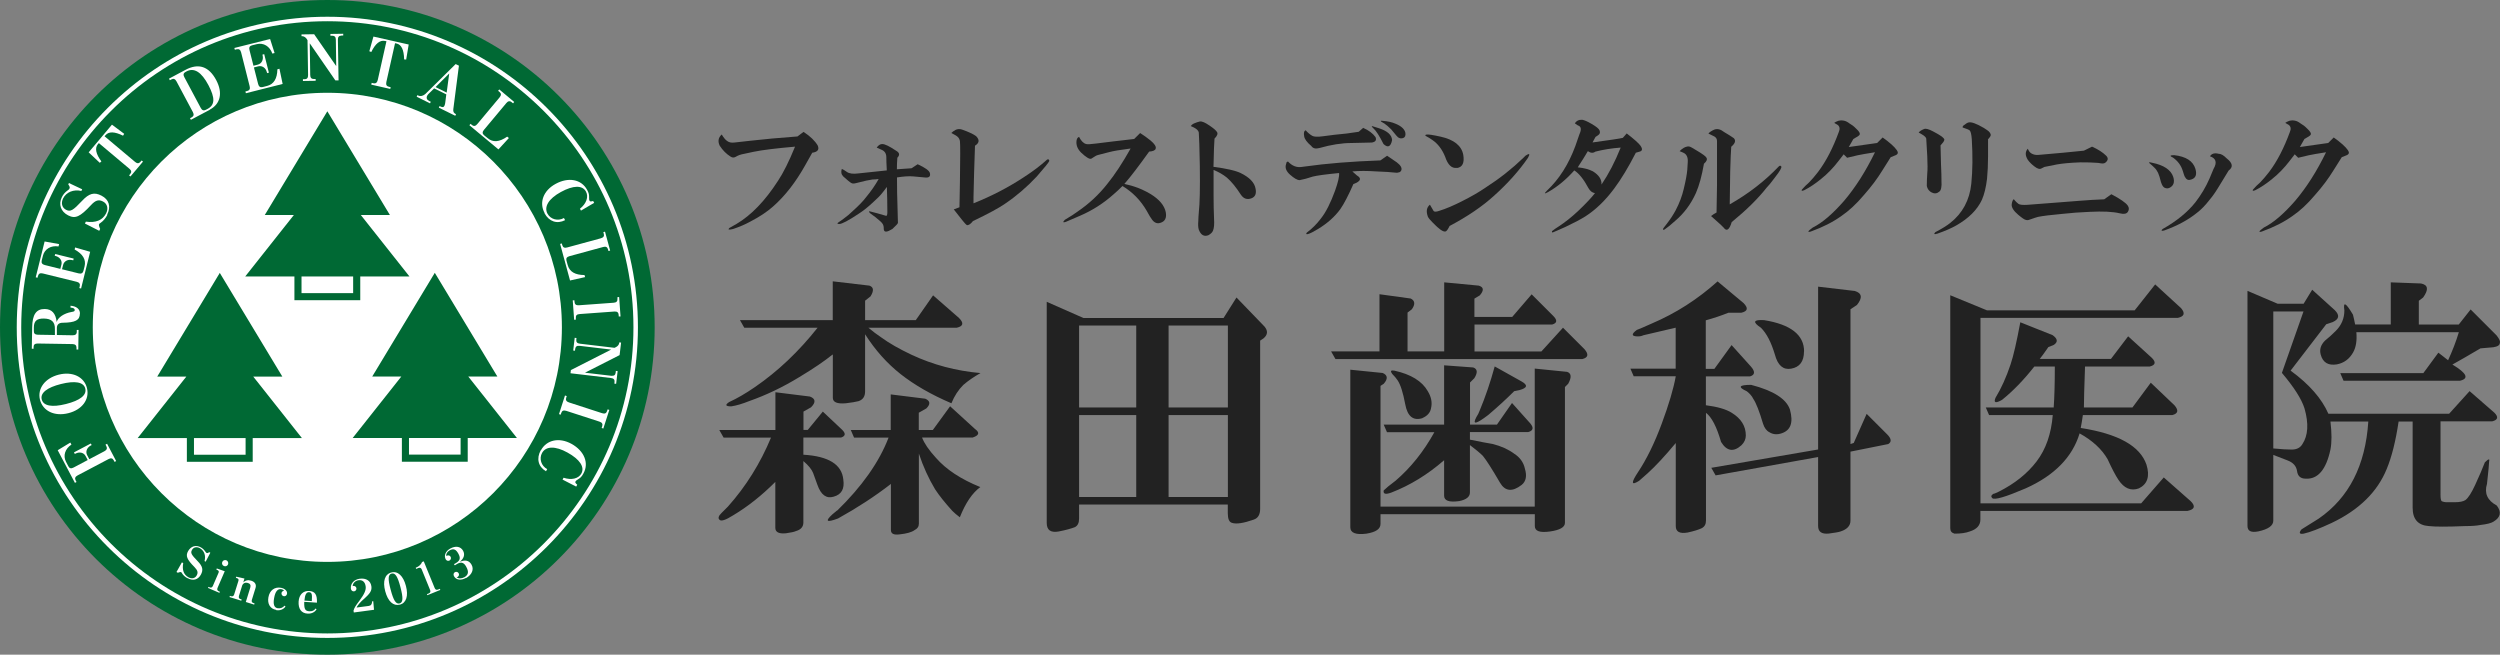 <?xml version="1.0" encoding="UTF-8"?><svg id="Layer_2" xmlns="http://www.w3.org/2000/svg" viewBox="0 0 267.31 70"><rect x="0" y="0" width="267.31" height="70" fill="#808080" stroke="none"/><defs><style>.cls-1{fill:#fff;}.cls-2{fill:#222;}.cls-3{fill:#006934;}</style></defs><g id="Layer_1-2"><circle class="cls-1" cx="35" cy="35" r="25.28"/><path class="cls-3" d="m35,0C15.67,0,0,15.67,0,35s15.67,35,35,35,35-15.67,35-35S54.33,0,35,0Zm0,60.08c-13.85,0-25.08-11.23-25.08-25.08s11.23-25.08,25.08-25.08,25.08,11.23,25.08,25.08-11.23,25.08-25.08,25.08Z"/><path class="cls-3" d="m43.78,29.56l-5.2-6.57h3.11l-6.69-11.09-6.69,11.09h3.11l-5.2,6.57h5.26v2.54h7.04v-2.54h5.26Zm-6.02,1.78h-5.52v-1.78h5.52v1.78Z"/><path class="cls-3" d="m55.27,46.83l-5.2-6.57h3.11l-6.69-11.09-6.69,11.09h3.11l-5.2,6.57h5.26v2.54h7.04v-2.54h5.26Zm-6.02,1.78h-5.52v-1.78h5.52v1.78Z"/><path class="cls-3" d="m27.08,40.27h3.11l-6.69-11.09-6.69,11.09h3.11l-5.2,6.57h5.26v2.54h7.04v-2.54h5.26l-5.2-6.57Zm-.82,8.35h-5.52v-1.78h5.52v1.78Z"/><path class="cls-1" d="m7.65,47.53c-.7.45-.93,1.2-.59,1.85l.25.48c.12.23.3.27.56.13l1.51-.8-.23-.43c-.19-.37-.65-.48-1.07-.26l-.08.04-.09-.17,1.8-.95.09.17-.1.05c-.41.22-.58.66-.38,1.03l.23.43,1.61-.85c.26-.14.33-.31.21-.54l-.09-.17.17-.09.97,1.85-.17.09-.09-.17c-.12-.23-.3-.27-.56-.13l-3.3,1.74c-.26.14-.33.31-.21.54l.09.17-.17.09-1.84-3.49,1.35-.82.12.22Z"/><path class="cls-1" d="m9.3,41.5c.3,1.21-.53,2.32-2,2.68-1.48.37-2.72-.23-3.03-1.45-.29-1.19.55-2.3,2.01-2.67,1.47-.37,2.72.23,3.02,1.44Zm-4.84,1.2c.17.7,1.08.88,2.59.5,1.52-.38,2.24-.96,2.07-1.65-.17-.7-1.09-.87-2.6-.49-1.49.37-2.23.96-2.06,1.64Z"/><path class="cls-1" d="m8.54,33.54c-.01.7-.48.95-1.83.97-.41,0-.62.19-.63.54v.77s1.69.03,1.69.03c.29,0,.44-.12.44-.38v-.19s.19,0,.19,0l-.03,2.09h-.19s0-.19,0-.19c0-.26-.14-.38-.43-.39l-3.72-.06c-.29,0-.44.12-.44.37v.19s-.19,0-.19,0l.04-2.29c.02-1.37.43-1.97,1.35-1.96.75.01,1.17.47,1.27,1.39.13-.49.79-.93,1.58-1.07.29-.05.35-.08.35-.22,0-.15-.15-.23-.45-.25v-.2c.64.05,1.01.36,1.01.84Zm-4.92,1.46v.4c-.01.26.13.38.42.39l1.83.03v-.63c.02-.76-.35-1.12-1.18-1.13-.76-.01-1.06.26-1.07.94Z"/><path class="cls-1" d="m9.64,26.92l-.97,3.93-.19-.05.05-.19c.06-.25-.05-.41-.33-.48l-3.62-.89c-.28-.07-.45.01-.52.27l-.05.19-.19-.05.95-3.83,1.55.28-.06.25c-.82-.13-1.49.28-1.67.99l-.13.52c-.06.25.05.41.33.48l1.66.41.12-.47c.1-.4-.17-.79-.63-.91l-.09-.02.05-.19,1.98.49-.05.19-.11-.03c-.45-.11-.87.11-.97.51l-.12.47,1.77.44c.28.07.45-.01.52-.27l.12-.47c.18-.72-.17-1.32-1.06-1.81l.05-.22,1.59.46Z"/><path class="cls-1" d="m11.48,22.97c-.19.37-.44.66-.7.84-.13.08-.15.11-.18.15-.05.09-.02.23.11.52l-.1.2-1.53-.78.1-.2c1.07.15,1.78-.15,2.16-.88.27-.53.14-1.04-.34-1.28-.45-.23-.79-.13-1.27.39-1.17,1.26-1.68,1.49-2.44,1.1-.8-.41-1.06-1.18-.67-1.96.14-.28.35-.53.61-.71.13-.09.16-.12.19-.18.07-.13.04-.23-.12-.46l.07-.15,1.42.67-.09.18c-.82-.2-1.61.12-1.95.79-.25.5-.13.99.31,1.22.47.24.73.09,1.71-.95.75-.81,1.31-.96,2.08-.56.82.42,1.04,1.18.6,2.05Z"/><path class="cls-1" d="m13.16,14.51c-.91-.45-1.53-.47-1.88-.05l-.1.11,3.26,2.74c.22.19.41.19.58-.01l.12-.14.15.12-1.34,1.59-.15-.12.12-.14c.17-.2.14-.38-.09-.57l-3.26-2.74-.1.11c-.35.42-.23,1.04.37,1.85l-.17.15-1.19-1.12,2.49-2.96,1.31.98-.12.19Z"/><path class="cls-1" d="m22.43,11.74l-2.02,1.07-.09-.17.17-.09c.23-.12.27-.31.13-.57l-1.75-3.28c-.14-.26-.31-.33-.54-.21l-.17.09-.09-.17,1.76-.94c1.4-.75,2.51-.37,3.29,1.1.72,1.36.46,2.55-.7,3.16Zm-2.51-4.09l-.08.04c-.23.12-.27.31-.13.56l1.75,3.28c.14.27.32.33.55.21l.19-.1c.79-.42.81-1.16.09-2.53-.75-1.42-1.54-1.91-2.36-1.47Z"/><path class="cls-1" d="m30.21,8.98l-3.92.99-.05-.19.19-.05c.25-.06.34-.23.26-.52l-.91-3.61c-.07-.28-.23-.39-.48-.33l-.19.05-.05-.19,3.82-.96.48,1.5-.24.06c-.27-.78-.95-1.19-1.66-1.01l-.52.13c-.25.06-.34.23-.26.52l.42,1.66.47-.12c.4-.1.62-.52.51-.98l-.02-.09.19-.05.5,1.98-.19.05-.03-.11c-.11-.45-.5-.72-.91-.62l-.47.12.45,1.77c.07.28.23.39.48.33l.47-.12c.72-.18,1.09-.77,1.11-1.78l.22-.06.34,1.62Z"/><path class="cls-1" d="m36.5,3.81c-.26,0-.38.15-.37.44l.07,4.35h-.34s-2.74-3.97-2.74-3.97l.05,3.38c0,.3.13.44.39.44h.19s0,.19,0,.19l-1.36.02v-.19s.18,0,.18,0c.26,0,.38-.15.37-.45l-.06-3.72-.08-.13c-.12-.18-.32-.3-.48-.3h-.08s0-.19,0-.19l1.35-.02,2.36,3.41-.04-2.82c0-.29-.13-.43-.39-.43h-.19s0-.19,0-.19l1.37-.02v.19s-.19,0-.19,0Z"/><path class="cls-1" d="m43.21,6.34c-.02-1.02-.29-1.58-.82-1.69l-.15-.03-.93,4.15c-.06.29.02.45.28.51l.18.04-.04.19-2.03-.46.04-.19.18.04c.25.06.4-.06.47-.34l.93-4.15-.15-.03c-.53-.12-1.03.27-1.47,1.18l-.21-.08.44-1.57,3.77.85-.27,1.61-.23-.02Z"/><path class="cls-1" d="m46.92,11.51l.08-.17.13.06c.19.09.32.07.39-.09.03-.07.07-.2.08-.28l.12-.94-1.3-.64-.62.61s-.1.12-.13.18c-.11.23-.03.44.22.56l.17.08-.08.17-1.43-.71.08-.17.1.05c.23.11.55.03.78-.2l3.21-3.17.35.17-.6,4.65c-.03.27.04.41.25.52l.04.02-.08.17-1.76-.87Zm1.1-3.64l-1.45,1.44,1.19.59.27-2.02Z"/><path class="cls-1" d="m53.3,15.98l-3.11-2.59.12-.15.15.12c.2.17.39.13.57-.09l2.39-2.86c.19-.23.19-.41-.01-.58l-.15-.12.12-.15,1.6,1.34-.12.15-.15-.12c-.2-.17-.39-.13-.57.09l-2.39,2.86c-.19.23-.19.41.01.58l.38.31c.57.48,1.24.43,2.09-.16l.18.15-1.12,1.22Z"/><path class="cls-1" d="m58.23,22.78c-.61-1.13-.13-2.41,1.18-3.12,1.37-.75,2.75-.49,3.36.63.19.35.23.5.22.91,0,.12,0,.19.04.25.06.11.13.11.39.04l.11.2-1.41.83-.11-.2c.69-.55.95-1.28.64-1.84-.38-.69-1.35-.68-2.68.05-1.3.71-1.83,1.57-1.43,2.32.33.61,1.12.82,1.76.46l.12.23c-.85.44-1.71.16-2.2-.74Z"/><path class="cls-1" d="m60.95,29.99l-1.06-3.91.18-.05.05.18c.07.25.24.33.52.25l3.6-.98c.28-.08.39-.23.32-.48l-.05-.18.18-.05.55,2.02-.18.05-.05-.18c-.07-.25-.24-.33-.52-.25l-3.6.98c-.28.08-.39.23-.32.48l.13.47c.2.72.78,1.06,1.8,1.07l.06.22-1.61.36Z"/><path class="cls-1" d="m61.23,32.11h.19s.01.18.01.18c.02.26.17.37.47.35l3.71-.27c.29-.02.43-.15.41-.41v-.19s.18-.01.18-.01l.15,2.08h-.19s-.01-.18-.01-.18c-.02-.26-.17-.37-.46-.35l-3.71.27c-.3.02-.43.15-.41.41v.19s-.18.01-.18.01l-.15-2.08Z"/><path class="cls-1" d="m65.71,40.85c.03-.26-.1-.4-.39-.43l-4.32-.51.04-.34,4.31-2.19-3.36-.4c-.3-.04-.45.07-.49.33l-.02.19-.19-.02.16-1.36.19.02-.02.18c-.03.26.1.4.4.43l3.69.44.14-.07c.2-.09.34-.28.36-.44v-.07s.2.02.2.02l-.16,1.34-3.7,1.88,2.8.33c.29.03.45-.07.48-.33l.02-.19.19.02-.16,1.36-.19-.02.02-.19Z"/><path class="cls-1" d="m60.42,42.29l.18.06-.06.18c-.08.25.02.41.3.5l3.54,1.15c.28.09.45.02.53-.23l.06-.18.18.06-.64,1.99-.18-.06.06-.18c.08-.25-.02-.41-.3-.5l-3.54-1.15c-.29-.09-.46-.02-.54.23l-.06.18-.18-.06.64-1.99Z"/><path class="cls-1" d="m57.84,48.14c.62-1.12,1.96-1.4,3.27-.68,1.37.76,1.89,2.06,1.27,3.17-.19.35-.3.46-.65.67-.1.06-.15.11-.19.17-.06.11-.03.17.18.36l-.11.2-1.46-.75.11-.2c.83.28,1.59.11,1.9-.45.38-.69-.16-1.51-1.48-2.24-1.3-.72-2.31-.7-2.72.04-.34.61-.09,1.39.55,1.73l-.13.23c-.83-.48-1.05-1.36-.56-2.25Z"/><path class="cls-1" d="m20.03,61.82c-.25-.14-.45-.32-.56-.51-.05-.09-.07-.11-.1-.13-.06-.03-.16-.02-.36.06l-.14-.08.58-1.03.14.08c-.13.73.05,1.23.55,1.51.36.2.71.13.89-.19.17-.3.11-.54-.23-.89-.83-.84-.97-1.2-.69-1.71.31-.54.84-.7,1.37-.4.19.11.35.26.47.44.06.09.08.11.12.14.09.05.15.03.32-.07l.1.06-.5.96-.12-.07c.16-.56-.03-1.11-.49-1.37-.34-.19-.68-.12-.85.18-.18.32-.08.5.61,1.21.53.54.62.93.33,1.45-.31.55-.85.68-1.43.35Z"/><path class="cls-1" d="m22.24,62.87l.05-.12.12.05c.16.07.27.02.35-.15l.6-1.39c.07-.15.03-.24-.1-.3l-.13-.06.05-.12.85.3-.77,1.78c-.07.17-.03.29.13.36l.12.05-.05.12-1.21-.52Zm1.7-2.35c-.17-.07-.25-.27-.17-.44.07-.17.27-.24.44-.17.16.07.24.27.17.44-.07.17-.27.25-.44.17Z"/><path class="cls-1" d="m26.28,64.38l.48-1.55c.08-.25-.01-.43-.26-.5-.26-.08-.49.02-.6.26l-.35,1.13c-.05.18,0,.29.17.34l.12.04-.04.13-1.26-.39.04-.13.13.04c.16.05.27-.01.33-.19l.45-1.44c.05-.16,0-.24-.13-.29l-.14-.04.04-.13.88.2-.13.42c.22-.23.52-.3.85-.19.41.13.58.42.46.79l-.39,1.26c-.05.18,0,.29.17.34l.12.04-.04.13-.89-.28Z"/><path class="cls-1" d="m29.52,65.21c-.63-.11-.95-.65-.82-1.35.13-.74.67-1.14,1.35-1.01.42.08.69.35.64.64-.03.18-.18.29-.35.26-.16-.03-.26-.18-.24-.34.02-.13.12-.22.27-.24-.08-.1-.16-.15-.29-.17-.39-.07-.65.25-.77.95-.12.66,0,1.01.36,1.08.3.05.57-.04.75-.27l.11.09c-.21.31-.6.46-1,.39Z"/><path class="cls-1" d="m32.88,65.61c-.66-.04-1-.51-.95-1.3.05-.73.49-1.16,1.13-1.12.63.04.86.39.83,1.25l-1.36-.09c-.02.76.09.98.54,1.01.3.02.55-.09.66-.29l.12.06c-.16.32-.54.51-.98.48Zm.16-2.29c-.28-.02-.44.27-.49.9l.79.05c.05-.74,0-.93-.3-.95Z"/><path class="cls-1" d="m38.89,64.06c-.37.32-.71.73-.76.9l1.29-.17c.25-.03.36-.19.37-.49l.12-.02.08.92-2.16.29-.03-.2c.08-.29.2-.49.66-1.1.5-.67.69-1.1.64-1.48-.06-.48-.34-.73-.76-.67-.35.05-.61.3-.63.63.03,0,.05-.02.07-.02.16-.02.31.09.33.25.02.16-.09.31-.25.33-.17.02-.31-.09-.34-.28-.07-.54.33-.99.94-1.07.69-.09,1.17.22,1.25.81.06.46-.11.74-.82,1.38Z"/><path class="cls-1" d="m42.75,64.65c-.7.18-1.27-.35-1.56-1.43-.29-1.08-.04-1.83.66-2.01.68-.18,1.27.36,1.55,1.43.29,1.08.04,1.83-.65,2.02Zm-.88-3.32c-.38.1-.41.57-.1,1.72.31,1.17.57,1.57.95,1.47.38-.1.4-.57.1-1.73-.3-1.15-.56-1.56-.94-1.46Z"/><path class="cls-1" d="m45.7,63.65l-.05-.12.2-.08c.16-.07.21-.19.14-.36l-.9-2.21c-.07-.16-.18-.21-.35-.15l-.24.1-.05-.12.04-.02c.32-.13.55-.35.64-.6l.18-.07,1.17,2.86c.07.17.19.22.35.16l.2-.08.05.12-1.38.56Z"/><path class="cls-1" d="m49.81,61.8c-.52.29-1.04.22-1.26-.18-.1-.18-.06-.35.09-.44.14-.08.32-.03.4.11.08.14.03.32-.11.4-.03.02-.06.03-.11.03.19.17.53.16.83,0,.44-.25.5-.59.19-1.14-.22-.4-.5-.54-.93-.3-.03.02-.12.07-.17.1-.03.02-.06.04-.07.05-.04.02-.07,0-.1-.04-.02-.04-.01-.08.02-.1.02-.01.06-.03.08-.04.02,0,.04-.02.07-.04.45-.26.53-.54.27-1.01-.23-.41-.47-.61-.94-.35-.26.15-.39.37-.35.61.02-.02.04-.03.06-.04.14-.08.32-.03.4.11.08.14.03.32-.11.4-.15.08-.32.03-.41-.12-.22-.39-.02-.88.47-1.15.58-.33,1.12-.24,1.38.22.23.41.1.84-.36,1.2.59-.26,1.01-.16,1.27.3.28.5.05,1.07-.6,1.44Z"/><path class="cls-1" d="m35,68.21C16.69,68.21,1.79,53.31,1.79,35S16.69,1.79,35,1.79s33.21,14.9,33.21,33.21-14.9,33.21-33.21,33.21Zm0-65.94C16.95,2.27,2.27,16.95,2.27,35s14.68,32.73,32.73,32.73,32.73-14.68,32.73-32.73S53.05,2.27,35,2.27Z"/><path class="cls-2" d="m82.91,51.52c-1.46,1.46-2.96,2.65-4.5,3.57-.85.54-1.35.69-1.5.46-.15-.15-.08-.39.23-.69l.69-.69c1.92-2.15,3.46-4.61,4.61-7.38h-5.07l-.46-.81h6v-4.04l3.69.46c.61.23.65.62.12,1.15l-.81.46v1.96h.46l1.61-1.96,2.08,1.96c.38.39.35.65-.12.81h-4.04v1.84c2.69.16,4.11,1.04,4.27,2.65.15,1-.19,1.61-1.04,1.84-.77.23-1.35-.19-1.73-1.27l-.46-1.27c-.15-.38-.5-.81-1.04-1.27v6.57c0,.46-.27.77-.81.92-.15.08-.5.15-1.04.23-.77.08-1.15-.12-1.15-.58v-4.96Zm6.11-13.61c-.85.69-2.04,1.5-3.57,2.42-1.77,1.08-3.54,1.92-5.3,2.54-.77.31-1.42.5-1.96.58-.62,0-.69-.15-.23-.46.84-.38,1.77-.92,2.77-1.61,2.46-1.69,4.69-3.81,6.69-6.34h-7.84l-.46-.81h9.92v-4.15l3.92.46c.46.16.5.54.12,1.15l-.58.46v2.08h5.42l1.85-2.65,2.77,2.42c.54.54.46.88-.23,1.04h-9.46c.46.39.92.73,1.38,1.04.85.62,1.92,1.23,3.23,1.85,2.31,1.08,4.77,1.73,7.38,1.96-.69.39-1.31.81-1.84,1.27-.54.54-.96,1.19-1.27,1.96-2.15-.92-3.96-1.96-5.42-3.11-1.46-1.15-2.73-2.57-3.81-4.27v6.11c0,.54-.23.88-.69,1.04-.31.08-.77.16-1.38.23-.92.08-1.38-.12-1.38-.58v-4.61Zm6.23,13.84c-1.69,1.31-3.57,2.54-5.65,3.69-1.23.46-1.42.31-.58-.46.46-.39.61-.5.46-.35,2.69-2.61,4.53-5.23,5.53-7.84h-3.69l-.35-.81h4.27v-3.81l3.69.46c.54.23.58.58.12,1.04l-.81.46v1.85h1.5l1.85-2.54,2.65,2.42c.54.39.46.69-.23.92h-5.42c.23.62.73,1.35,1.5,2.19,1.08,1.23,2.65,2.27,4.73,3.11-.85.62-1.58,1.69-2.19,3.23-.31-.23-.58-.46-.81-.69-.77-.85-1.38-1.61-1.84-2.31-.69-1.15-1.27-2.42-1.73-3.81v7.49c0,.31-.15.54-.46.69-.31.23-.85.38-1.61.46-.62.08-.92-.08-.92-.46v-4.96Z"/><path class="cls-2" d="m115.38,53.95v1.5c0,.46-.15.77-.46.92-.39.15-.96.31-1.73.46-.85.15-1.27-.15-1.27-.92v-23.64l3.92,1.73h14.99l1.38-2.19,3,3.11c.38.46.35.88-.12,1.27l-.35.23v17.99c0,.61-.23,1-.69,1.15-1.08.38-1.85.5-2.31.35-.31-.08-.46-.42-.46-1.04v-.92h-15.91Zm0-10.38h6.11v-8.76h-6.11v8.76Zm0,9.57h6.11v-8.76h-6.11v8.76Zm9.57-18.33v8.76h6.34v-8.76h-6.34Zm0,9.57v8.76h6.34v-8.76h-6.34Z"/><path class="cls-2" d="m142.31,37.57h5.19v-6.11l3.34.46c.46.23.5.62.12,1.15l-.46.35v4.15h3.92v-7.38l3.69.35c.54.16.58.5.12,1.04l-.58.35v1.96h4.04l2.08-2.42,2.31,2.31c.46.46.42.77-.12.92h-8.3v2.88h7.15l2.31-2.54,2.31,2.31c.46.54.38.88-.23,1.04h-26.41l-.46-.81Zm5.3,17.41v1.04c0,.54-.5.88-1.5,1.04-1.15.15-1.73-.08-1.73-.69v-16.84l3.46.35c.54.23.58.62.12,1.15l-.35.23v12.91h16.49v-14.76l3.46.35c.46.15.5.58.12,1.27l-.35.35v14.53c0,.46-.54.77-1.61.92-1.08.15-1.61-.04-1.61-.58v-1.27h-16.49Zm6.8-5.77c-1.77,1.54-3.65,2.69-5.65,3.46-.62.23-.88.15-.81-.23.23-.23.65-.58,1.27-1.04,1.61-1.38,3-3.11,4.15-5.19h-5.07l-.35-.81h6.46v-6.34l3.11.23c.46.16.5.54.12,1.15l-.46.46v4.5h2.88l1.61-2.31,1.96,2.19c.38.46.31.77-.23.92h-6.23v.81c1.15.23,1.96.39,2.42.46.92.23,1.69.58,2.31,1.04.61.39,1,.92,1.15,1.61.23.77.12,1.35-.35,1.73-1,.77-1.77.69-2.31-.23-.85-1.46-1.46-2.42-1.84-2.88-.31-.31-.77-.69-1.38-1.15v5.07c0,.46-.39.77-1.15.92-1.08.15-1.61-.04-1.61-.58v-3.81Zm-2.31-4.5c-1,.31-1.61-.19-1.85-1.5-.23-1.23-.5-2.08-.81-2.54-.15-.23-.35-.46-.58-.69-.23-.31-.15-.42.23-.35,1.77.39,2.96,1.12,3.57,2.19.38.62.5,1.23.35,1.84-.08.46-.39.81-.92,1.04Zm9.8-2.88c-.85.85-1.77,1.69-2.77,2.54-1.31,1-1.73,1.08-1.27.23.15-.23.27-.46.35-.69.61-1.46,1.15-3.04,1.61-4.73l2.88,1.61c.69.39.61.69-.23.92l-.58.12Z"/><path class="cls-2" d="m182.4,40.22v3.11c1.23.16,2.15.42,2.77.81,1,.62,1.5,1.42,1.5,2.42,0,.39-.15.73-.46,1.04-.85.77-1.58.65-2.19-.35-.46-1.61-1-2.65-1.61-3.11v11.53c0,.38-.15.65-.46.81-.31.15-.81.31-1.5.46-.85.15-1.27-.08-1.27-.69v-8.88c-1.15,1.38-2.15,2.46-3,3.23l-.92.81c-.85.54-.88.23-.12-.92.92-1.38,1.77-3.11,2.54-5.19.77-2.08,1.27-3.77,1.5-5.07h-4.5l-.35-.81h4.84v-4.38l-3.46.81c-.16.08-.35.12-.58.12-.69,0-.73-.23-.12-.69.23-.08.77-.31,1.61-.69,2.54-1.08,4.88-2.57,7.03-4.5l2.77,2.31c.54.54.46.88-.23,1.04h-1.38c-.77.31-1.58.58-2.42.81v5.19h.92l1.84-2.54,2.08,2.31c.46.54.42.88-.12,1.04h-4.73Zm11.99,8.65l-10.95,1.96-.46-.81,11.42-1.96v-17.41l3.92.46c.77.23.85.73.23,1.5l-.69.46v14.41l.35-.12,1.38-3.11,2.19,2.19c.46.46.5.81.12,1.04l-4.04.81v7.38c0,.54-.35.92-1.04,1.15-.23.08-.65.15-1.27.23-.77.08-1.15-.19-1.15-.81v-7.38Zm-5.88-3.57c-.39-1.31-.73-2.19-1.04-2.65-.15-.31-.39-.58-.69-.81-1-.46-.85-.69.46-.69,2.38.62,3.77,1.5,4.15,2.65.38,1.38.08,2.23-.92,2.54-.46.15-.88.12-1.27-.12-.31-.15-.54-.46-.69-.92Zm4.38-7.73c0,1.08-.46,1.69-1.38,1.85-.85.15-1.42-.35-1.73-1.5-.39-1.31-.88-2.27-1.5-2.88-.92-.61-.81-.88.35-.81,2.84.46,4.27,1.58,4.27,3.34Z"/><path class="cls-2" d="m211.75,54.64v.92c0,.61-.39,1.04-1.15,1.27-.39.15-.92.23-1.61.23-.31-.08-.46-.27-.46-.58v-24.91l3.92,1.61h15.8l2.19-2.77,2.77,2.54c.46.54.35.88-.35,1.04h-21.1v19.83h17.18l2.42-2.77,2.88,2.54c.54.54.42.88-.35,1.04h-22.14Zm7.73-10.26h-6.8l-.35-.81h7.26c.08-1.15.12-2.61.12-4.38h-2.19c-1.15,1.46-2.31,2.65-3.46,3.57-.69.39-.92.31-.69-.23.61-1,1.15-2.19,1.61-3.57.31-.92.65-2.42,1.04-4.5l3.46,1.38c.54.39.58.73.12,1.04l-.58.23c-.31.46-.62.88-.92,1.27h7.61l1.84-2.42,2.54,2.31c.46.46.38.77-.23.92h-6.92c-.08,2.23-.12,3.69-.12,4.38h5.19l1.96-2.65,2.54,2.42c.46.54.38.88-.23,1.04h-9.57c-.08.54-.15,1-.23,1.38,4,.62,6.34,1.92,7.03,3.92.38,1.23.12,2.08-.81,2.54-.85.31-1.58,0-2.19-.92-.31-.46-.69-1.19-1.15-2.19-.62-1.08-1.61-2-3-2.77-.77,2.54-2.69,4.5-5.77,5.88-2.15.92-3.34,1.27-3.57,1.04-.16-.15-.12-.31.12-.46.08,0,.27-.08.58-.23,1.69-.85,3.04-1.92,4.04-3.23,1-1.31,1.57-2.96,1.73-4.96Z"/><path class="cls-2" d="m249.18,45.07c.15,1.23.15,2.23,0,3-.46,2.15-1.35,3.19-2.65,3.11-.54,0-.85-.27-.92-.81-.08-.54-.42-.92-1.04-1.15l-1.5-.58v7.03c0,.54-.54.92-1.61,1.15-.77.15-1.15-.04-1.15-.58v-25.14l3.23,1.38h2.77l.92-1.5,2.42,2.19c.54.54.46.96-.23,1.27l-.69.23-3.81,4.96c2,1.46,3.34,3,4.04,4.61h12.91l2.19-2.42,2.65,2.31c.46.46.38.77-.23.92h-5.53v7.84c0,.39.04.62.12.69.15.08.35.12.58.12h.81c.54,0,.92-.08,1.15-.23.31-.23.65-.77,1.04-1.61.46-1,.81-1.81,1.04-2.42.38-.38.54-.42.46-.12,0,.23-.08,1.04-.23,2.42-.31,1,.04,1.77,1.04,2.31.54.69.42,1.27-.35,1.73-.23.15-.69.27-1.38.35-.39.08-.92.12-1.61.12-1.92.08-3.23.08-3.92,0-1.15-.08-1.73-.73-1.73-1.96v-9.22h-1.5c-.31,2.08-.73,3.77-1.27,5.07-1,2.46-2.96,4.38-5.88,5.77-1.31.61-2.31,1-3,1.15-.46.08-.54-.08-.23-.46.61-.39,1.23-.77,1.84-1.15,3.23-2.23,5-5.69,5.3-10.38h-4.04Zm-6.11-11.76v14.64c.85.08,1.5.12,1.96.12.54,0,.92-.19,1.15-.58.61-.92.69-2.19.23-3.81-.31-1-1.12-2.27-2.42-3.81l2.31-6.57h-3.23Zm8.88,2.19c.08.92-.04,1.65-.35,2.19-.39.69-.96,1.12-1.73,1.27-.92.15-1.5-.19-1.73-1.04-.15-.54,0-1.04.46-1.5.38-.31.77-.65,1.15-1.04.61-.61.92-1.34.92-2.19-.15-1,.15-.84.92.46.08.31.15.65.23,1.04h3.81v-4.5l3.23.12c.77.15.84.65.23,1.5l-.46.35v2.54h4.27l1.27-1.61,2.77,2.77c.31.39.42.65.35.81,0,.23-.23.39-.69.46l-1.38.12c-1.31.77-2.31,1.35-3,1.73,1.54.92,1.81,1.5.81,1.73h-12.45l-.35-.81h8.88l1.61-2.19,1.04.81c.46-1,.85-2,1.15-3h-10.95Z"/><path class="cls-2" d="m85.93,14.11c.72.47,1.22.96,1.51,1.46.18.43-.02.68-.59.76l-.76,1.35c-1.01,1.8-2.14,3.26-3.41,4.38-.65.58-1.46,1.12-2.43,1.62-.58.32-1.21.59-1.89.81-.43.11-.56.07-.38-.11.07-.04.32-.18.76-.43,1.59-.94,3.06-2.47,4.43-4.59.58-.86,1.19-2.09,1.84-3.68-2.05.18-3.51.36-4.38.54l-1.03.22c-.4.07-.7.18-.92.32-.18.11-.36.11-.54,0-.47-.29-.86-.68-1.19-1.19-.22-.47-.14-.87.22-1.19.22.36.41.59.59.7.18.14.43.2.76.16.9-.11,2.25-.25,4.05-.43,1.3-.11,2.2-.18,2.7-.22l.65-.49Z"/><path class="cls-2" d="m94.82,20c-.18.25-.38.51-.59.76-.11.14-.36.4-.76.76-.61.58-1.17,1.03-1.68,1.35-1.08.72-1.77,1.08-2.05,1.08-.22,0-.25-.05-.11-.16.11-.07.22-.14.32-.22l.22-.16c.4-.29.72-.56.97-.81.65-.58,1.14-1.08,1.46-1.51.54-.65.99-1.3,1.35-1.95-.25.04-.47.05-.65.05-.32.04-.9.16-1.73.38-.25.07-.43.07-.54,0-.14-.07-.43-.31-.86-.7-.22-.22-.27-.49-.16-.81.11.04.29.14.54.32.25.18.67.24,1.24.16l3.03-.32c-.04-.68-.05-1.15-.05-1.41,0-.4-.18-.67-.54-.81l-.49-.22c.18-.25.38-.38.59-.38.29,0,.77.24,1.46.7.4.22.45.47.16.76-.04.43-.05.85-.05,1.24l1.57-.11.65-.43c.79.36,1.22.67,1.3.92.11.4-.09.56-.59.49-.4-.04-.79-.07-1.19-.11-.43-.04-1.01,0-1.73.11,0,1.19.02,2.18.05,2.97.04,1.19.05,1.82.05,1.89s-.2.29-.59.65c-.58.36-.88.38-.92.05,0-.22-.02-.36-.05-.43-.04-.14-.16-.31-.38-.49-.32-.29-.65-.54-.97-.76-.14-.11-.2-.2-.16-.27.58.14,1.17.31,1.78.49.11.04.16-.09.16-.38,0-.83-.02-1.73-.05-2.7Z"/><path class="cls-2" d="m102.59,22.16l.05-2.76c.04-2.52.04-3.96,0-4.32-.04-.18-.11-.32-.22-.43-.11-.11-.34-.25-.7-.43.11-.11.25-.22.43-.32.22-.11.45-.13.7-.05.72.25,1.22.49,1.51.7.4.4.36.74-.11,1.03-.07,2.02-.13,3.86-.16,5.51v.65c1.91-.76,3.71-1.69,5.41-2.81.94-.61,1.75-1.22,2.43-1.84.14-.11.23-.07.27.11-.04.14-.49.7-1.35,1.68-1.05,1.12-2.18,2.09-3.41,2.92-.68.47-1.82,1.08-3.41,1.84-.25.32-.47.47-.65.43-.11-.07-.31-.29-.59-.65-.22-.29-.49-.63-.81-1.03l.59-.22Z"/><path class="cls-2" d="m121.9,14.22c.4.25.77.52,1.13.81.43.36.61.65.54.86-.04.18-.27.29-.7.32-1.08,1.51-1.96,2.67-2.65,3.46.61.14.95.23,1.03.27.58.18,1.17.45,1.78.81.94.58,1.48,1.23,1.62,1.95.11.61-.09.99-.59,1.13-.32.11-.61,0-.86-.32-.14-.18-.34-.5-.59-.97-.65-1.12-1.51-2-2.59-2.65-.29.29-.59.58-.92.86-1.08.97-2.29,1.75-3.62,2.32l-1.51.65c-.32.11-.36.04-.11-.22.61-.36,1.06-.65,1.35-.87,1.22-.83,2.29-1.82,3.19-2.97.79-.97,1.62-2.23,2.49-3.78-1.12.14-1.87.27-2.27.38l-.86.22c-.32.07-.54.14-.65.22-.18.11-.32.2-.43.27-.18.07-.54-.14-1.08-.65-.4-.4-.56-.83-.49-1.3.04-.22.13-.34.27-.38.22.43.47.69.76.76.14.04.49.02,1.03-.05l1.78-.22,2.32-.27.65-.65Z"/><path class="cls-2" d="m129.77,17.84c1.37.18,2.32.4,2.86.65.97.47,1.51,1.03,1.62,1.68.11.54-.04.88-.43,1.03-.47.18-.85.05-1.14-.38-.51-.79-1.01-1.41-1.51-1.84-.4-.32-.86-.59-1.41-.81v2.7c0,.94.02,1.77.05,2.49.04.61,0,1.04-.11,1.3-.07.18-.23.34-.49.49-.47.18-.81-.02-1.03-.59-.07-.22-.09-.54-.05-.97,0-.22.02-.5.05-.87.11-.97.14-2.63.11-4.97-.04-1.98-.07-3.17-.11-3.57-.04-.25-.32-.49-.86-.7.07-.11.18-.2.32-.27.25-.11.47-.18.65-.22.22-.04.56.11,1.03.43.43.29.7.52.81.7.11.18.02.41-.27.7-.04.36-.07,1.37-.11,3.03Z"/><path class="cls-2" d="m148.31,16.65c.22.14.56.38,1.03.7.43.32.59.61.49.87-.07.14-.18.22-.32.22-.07.04-.25.04-.54,0-.25-.04-.85-.07-1.78-.11-1.01-.07-1.87-.07-2.59,0l.49.43c.54.32.41.63-.38.92-.54,1.23-1.01,2.13-1.41,2.7-.58.79-1.37,1.5-2.38,2.11-.47.29-.83.47-1.08.54-.18.04-.22-.02-.11-.16.58-.43,1.08-.94,1.51-1.51.54-.68,1.04-1.68,1.51-2.97.32-.9.47-1.53.43-1.89-1.44.14-2.38.27-2.81.38-.54.18-1.01.31-1.41.38-.25,0-.59-.2-1.03-.59-.4-.36-.54-.72-.43-1.08.04-.11.05-.18.05-.22.04-.04.09-.07.16-.11.43.47.92.67,1.46.59l.38-.05c2.27-.32,4.95-.54,8.05-.65l.7-.49Zm-2.54-2.97c.58.25,1.01.58,1.3.97.14.32.02.52-.38.59l-2.16.05c-1.05,0-2.2.18-3.46.54-.4.11-.68.04-.86-.22-.47-.4-.72-.74-.76-1.03-.07-.36-.02-.58.16-.65.22.25.45.45.7.59.18.11.56.13,1.14.05l1.24-.16c.86-.07,1.73-.18,2.59-.32l.49-.43Zm1.08.05c-.22-.22-.23-.29-.05-.22.22.07.45.14.7.22.86.29,1.31.7,1.35,1.24-.14.72-.45.87-.92.43-.43-.86-.79-1.42-1.08-1.68Zm1.14-.54l-.27-.16c-.14-.11-.11-.14.11-.11.54.04,1.01.14,1.41.32.61.25.95.58,1.03.97.04.29-.04.47-.22.54-.29.11-.54.02-.76-.27-.14-.18-.32-.4-.54-.65-.25-.25-.5-.47-.76-.65Z"/><path class="cls-2" d="m155.76,17.95c-.54.07-.95-.32-1.24-1.19-.32-.79-.78-1.39-1.35-1.78-.25-.18-.49-.32-.7-.43-.11-.07-.09-.13.05-.16.18-.04.68.04,1.51.22,1.44.32,2.25.97,2.43,1.95.14.86-.09,1.33-.7,1.41Zm-2.86,3.95c.14.25.27.47.38.65.07.11.27.11.59,0,.72-.22,1.57-.58,2.54-1.08.86-.43,1.68-.9,2.43-1.41,1.51-.97,2.86-2.04,4.05-3.19.04-.04.11-.11.22-.22.43-.29.52-.22.27.22-.94,1.37-2.14,2.72-3.62,4.05-1.26,1.15-2.85,2.23-4.76,3.24-.18.36-.32.56-.43.59-.25.07-.7-.24-1.35-.92-.29-.29-.47-.5-.54-.65-.22-.58-.14-1.01.22-1.3Z"/><path class="cls-2" d="m173.94,14.27c.79.61,1.28,1.05,1.46,1.3.25.36.22.58-.11.65l-.38.11c-.79,1.55-1.57,2.83-2.32,3.84-.94,1.26-1.96,2.25-3.08,2.97-.51.32-1.23.7-2.16,1.14-.65.29-1.06.47-1.24.54-.14.07-.2.04-.16-.11.18-.14.41-.31.7-.49.72-.47,1.42-1.03,2.11-1.68.83-.79,1.42-1.42,1.78-1.89-.29-.04-.52-.22-.7-.54-.5-.94-1.01-1.57-1.51-1.89-.86.97-1.8,1.75-2.81,2.32-.4.22-.43.16-.11-.16,1.3-1.22,2.31-2.81,3.03-4.76.14-.43.29-.85.43-1.24.25-.54.2-.87-.16-.97l-.32-.22c.18-.29.45-.41.81-.38.22.04.54.18.97.43.5.29.79.52.86.7.07.18.05.32-.05.43-.07.07-.2.16-.38.27-.07.14-.18.34-.32.59,1.84-.25,2.92-.41,3.24-.49l.43-.49Zm-5.24,3.62c.68.07,1.22.22,1.62.43.65.4.95.87.92,1.41.76-1.12,1.44-2.43,2.05-3.95-.97.07-1.87.22-2.7.43-.25.18-.52.16-.81-.05-.18.29-.34.56-.49.81-.18.29-.38.59-.59.92Z"/><path class="cls-2" d="m182.19,17.52c-.22,1.26-.5,2.31-.86,3.13-.54,1.19-1.28,2.18-2.22,2.97-.43.4-.81.7-1.13.92-.18.07-.22.02-.11-.16l.38-.49c.36-.47.67-.94.92-1.41.4-.76.68-1.51.86-2.27.22-.9.34-1.59.38-2.05l.05-.81c.04-.54-.13-.88-.49-1.03l-.38-.16c.29-.29.56-.45.81-.49.14-.04.31,0,.49.11.25.14.43.25.54.32.61.36.95.61,1.03.76.11.18.02.4-.27.65Zm1.35,5.19l.05-2.92v-4.7c0-.22-.09-.38-.27-.49-.14-.07-.36-.18-.65-.32.11-.14.32-.29.65-.43.32-.11.67-.02,1.03.27.43.25.77.47,1.03.65.25.25.16.56-.27.92-.04.47-.07,1.35-.11,2.65l-.05,3.51c1.98-1.12,3.73-2.47,5.24-4.05.11-.11.2-.11.27,0,.07.11-.14.49-.65,1.14-.43.58-.74.96-.92,1.13-.9,1.15-2.14,2.38-3.73,3.68-.25.83-.54,1.03-.86.59-.11-.11-.22-.22-.32-.32l-1.03-.92c.18-.14.38-.27.59-.38Z"/><path class="cls-2" d="m197.14,16.49l-.54.7c-.58.76-1.21,1.41-1.89,1.95-.61.5-1.21.9-1.78,1.19-.25.11-.34.09-.27-.05.25-.29.5-.54.76-.76.29-.29.61-.67.97-1.13.87-1.15,1.6-2.58,2.22-4.27.14-.32.11-.58-.11-.76l-.38-.22c.07-.07.22-.14.43-.22.43-.11.83-.02,1.19.27.25.14.49.32.7.54.36.32.49.56.38.7-.04.07-.25.22-.65.43l-.49.86,3.03-.43.59-.59c.76.54,1.26.99,1.51,1.35.18.25.14.43-.11.54l-.54.22-.92,1.46c-.51.83-1.15,1.69-1.95,2.59-.79.94-1.59,1.68-2.38,2.22-.9.65-2,1.21-3.3,1.68-.4.11-.32-.04.22-.43,1.01-.5,2.13-1.46,3.35-2.86,1.22-1.44,2.32-3.17,3.3-5.19-.9.14-1.51.25-1.84.32l-1.14.27-.38-.38Z"/><path class="cls-2" d="m207.49,15.57l.05,2c.04.79.05,1.39.05,1.78.04.61-.04.99-.22,1.13-.25.22-.52.25-.81.11-.29-.14-.47-.38-.54-.7,0-.43.02-.88.05-1.35.04-.4.04-1.01,0-1.84-.04-.68-.07-1.31-.11-1.89-.04-.11-.13-.22-.27-.32-.22-.14-.4-.25-.54-.32.11-.14.31-.27.59-.38.18-.07.5.02.97.27l.49.27c.43.25.67.45.7.59,0,.07-.04.16-.11.27-.14.18-.25.31-.32.38Zm5.08-.65v1.78c0,.9-.04,1.71-.11,2.43-.11.9-.29,1.64-.54,2.22-.5,1.08-1.42,2-2.76,2.76-.51.29-1.17.58-2,.87-.36.11-.43.05-.22-.16.68-.36,1.21-.68,1.57-.97,1.33-1.04,2.09-2.45,2.27-4.22.14-1.41.16-2.99.05-4.76-.04-.5-.11-.81-.22-.92-.07-.07-.32-.18-.76-.32,0-.11.04-.18.11-.22.22-.18.4-.29.54-.32.29-.07.83.13,1.62.59.29.18.47.31.54.38.22.22.25.41.11.59l-.22.27Z"/><path class="cls-2" d="m225.74,20.76c.97.51,1.57.92,1.78,1.24.14.22.14.43,0,.65-.14.22-.43.27-.86.16-.76-.18-1.82-.23-3.19-.16-1.01.04-2,.11-2.97.22-1.23.11-2.09.22-2.59.32-.14.04-.47.14-.97.32-.18.07-.4.02-.65-.16-.11-.07-.27-.2-.49-.38-.51-.43-.74-.81-.7-1.13.04-.29.11-.47.22-.54.18.22.34.38.49.49.14.11.47.14.97.11.5-.04,1.68-.13,3.51-.27l2.05-.16c.9-.07,1.78-.13,2.65-.16l.76-.54Zm-2.05-5.08c.65.29,1.15.61,1.51.97.25.25.22.51-.11.76-.11.07-.27.09-.49.05-.18-.04-.31-.05-.38-.05-.43-.04-1.03-.05-1.78-.05-1.05.04-1.87.11-2.49.22l-1.35.27-.32.16c-.18.11-.43.04-.76-.22-.29-.22-.52-.45-.7-.7-.29-.47-.29-.86,0-1.19l.05.11c.11.25.29.41.54.49.18.07.41.09.7.05.47-.04,1.3-.11,2.49-.22l2.22-.22.87-.43Z"/><path class="cls-2" d="m231.07,19.51c-.11-.47-.22-.81-.32-1.03-.11-.22-.23-.4-.38-.54-.14-.14-.32-.31-.54-.49-.11-.11-.02-.13.27-.05,1.26.25,2.02.76,2.27,1.51.18.58.04.97-.43,1.19-.18.07-.36.05-.54-.05-.14-.11-.25-.29-.32-.54Zm7.24-1.3l-.86,1.41c-.47.79-.85,1.35-1.14,1.68-.5.65-.97,1.13-1.41,1.46-.94.76-2.11,1.39-3.51,1.89-.29.07-.34.02-.16-.16,1.48-.83,2.65-1.78,3.51-2.86.61-.79,1.12-1.64,1.51-2.54l.43-1.03c.4-.68.27-1.13-.38-1.35.18-.29.49-.38.92-.27.25,0,.54.16.86.49.65.5.72.94.22,1.3Zm-5.84-1.62c1.26.14,2.02.63,2.27,1.46.18.61.04.99-.43,1.14-.29.11-.51.04-.65-.22-.07-.07-.16-.31-.27-.7-.18-.58-.52-1.04-1.03-1.41-.4-.18-.36-.27.11-.27Z"/><path class="cls-2" d="m245.37,16.49l-.54.7c-.58.76-1.21,1.41-1.89,1.95-.61.5-1.21.9-1.78,1.19-.25.11-.34.09-.27-.05.25-.29.5-.54.76-.76.29-.29.61-.67.97-1.13.87-1.15,1.6-2.58,2.22-4.27.14-.32.11-.58-.11-.76l-.38-.22c.07-.07.22-.14.43-.22.43-.11.83-.02,1.19.27.25.14.49.32.7.54.36.32.49.56.38.7-.04.07-.25.22-.65.43l-.49.86,3.03-.43.59-.59c.76.54,1.26.99,1.51,1.35.18.25.14.43-.11.54l-.54.22-.92,1.46c-.51.83-1.15,1.69-1.95,2.59-.79.94-1.59,1.68-2.38,2.22-.9.65-2,1.21-3.3,1.68-.4.11-.32-.04.22-.43,1.01-.5,2.13-1.46,3.35-2.86,1.22-1.44,2.32-3.17,3.3-5.19-.9.14-1.51.25-1.84.32l-1.14.27-.38-.38Z"/></g></svg>